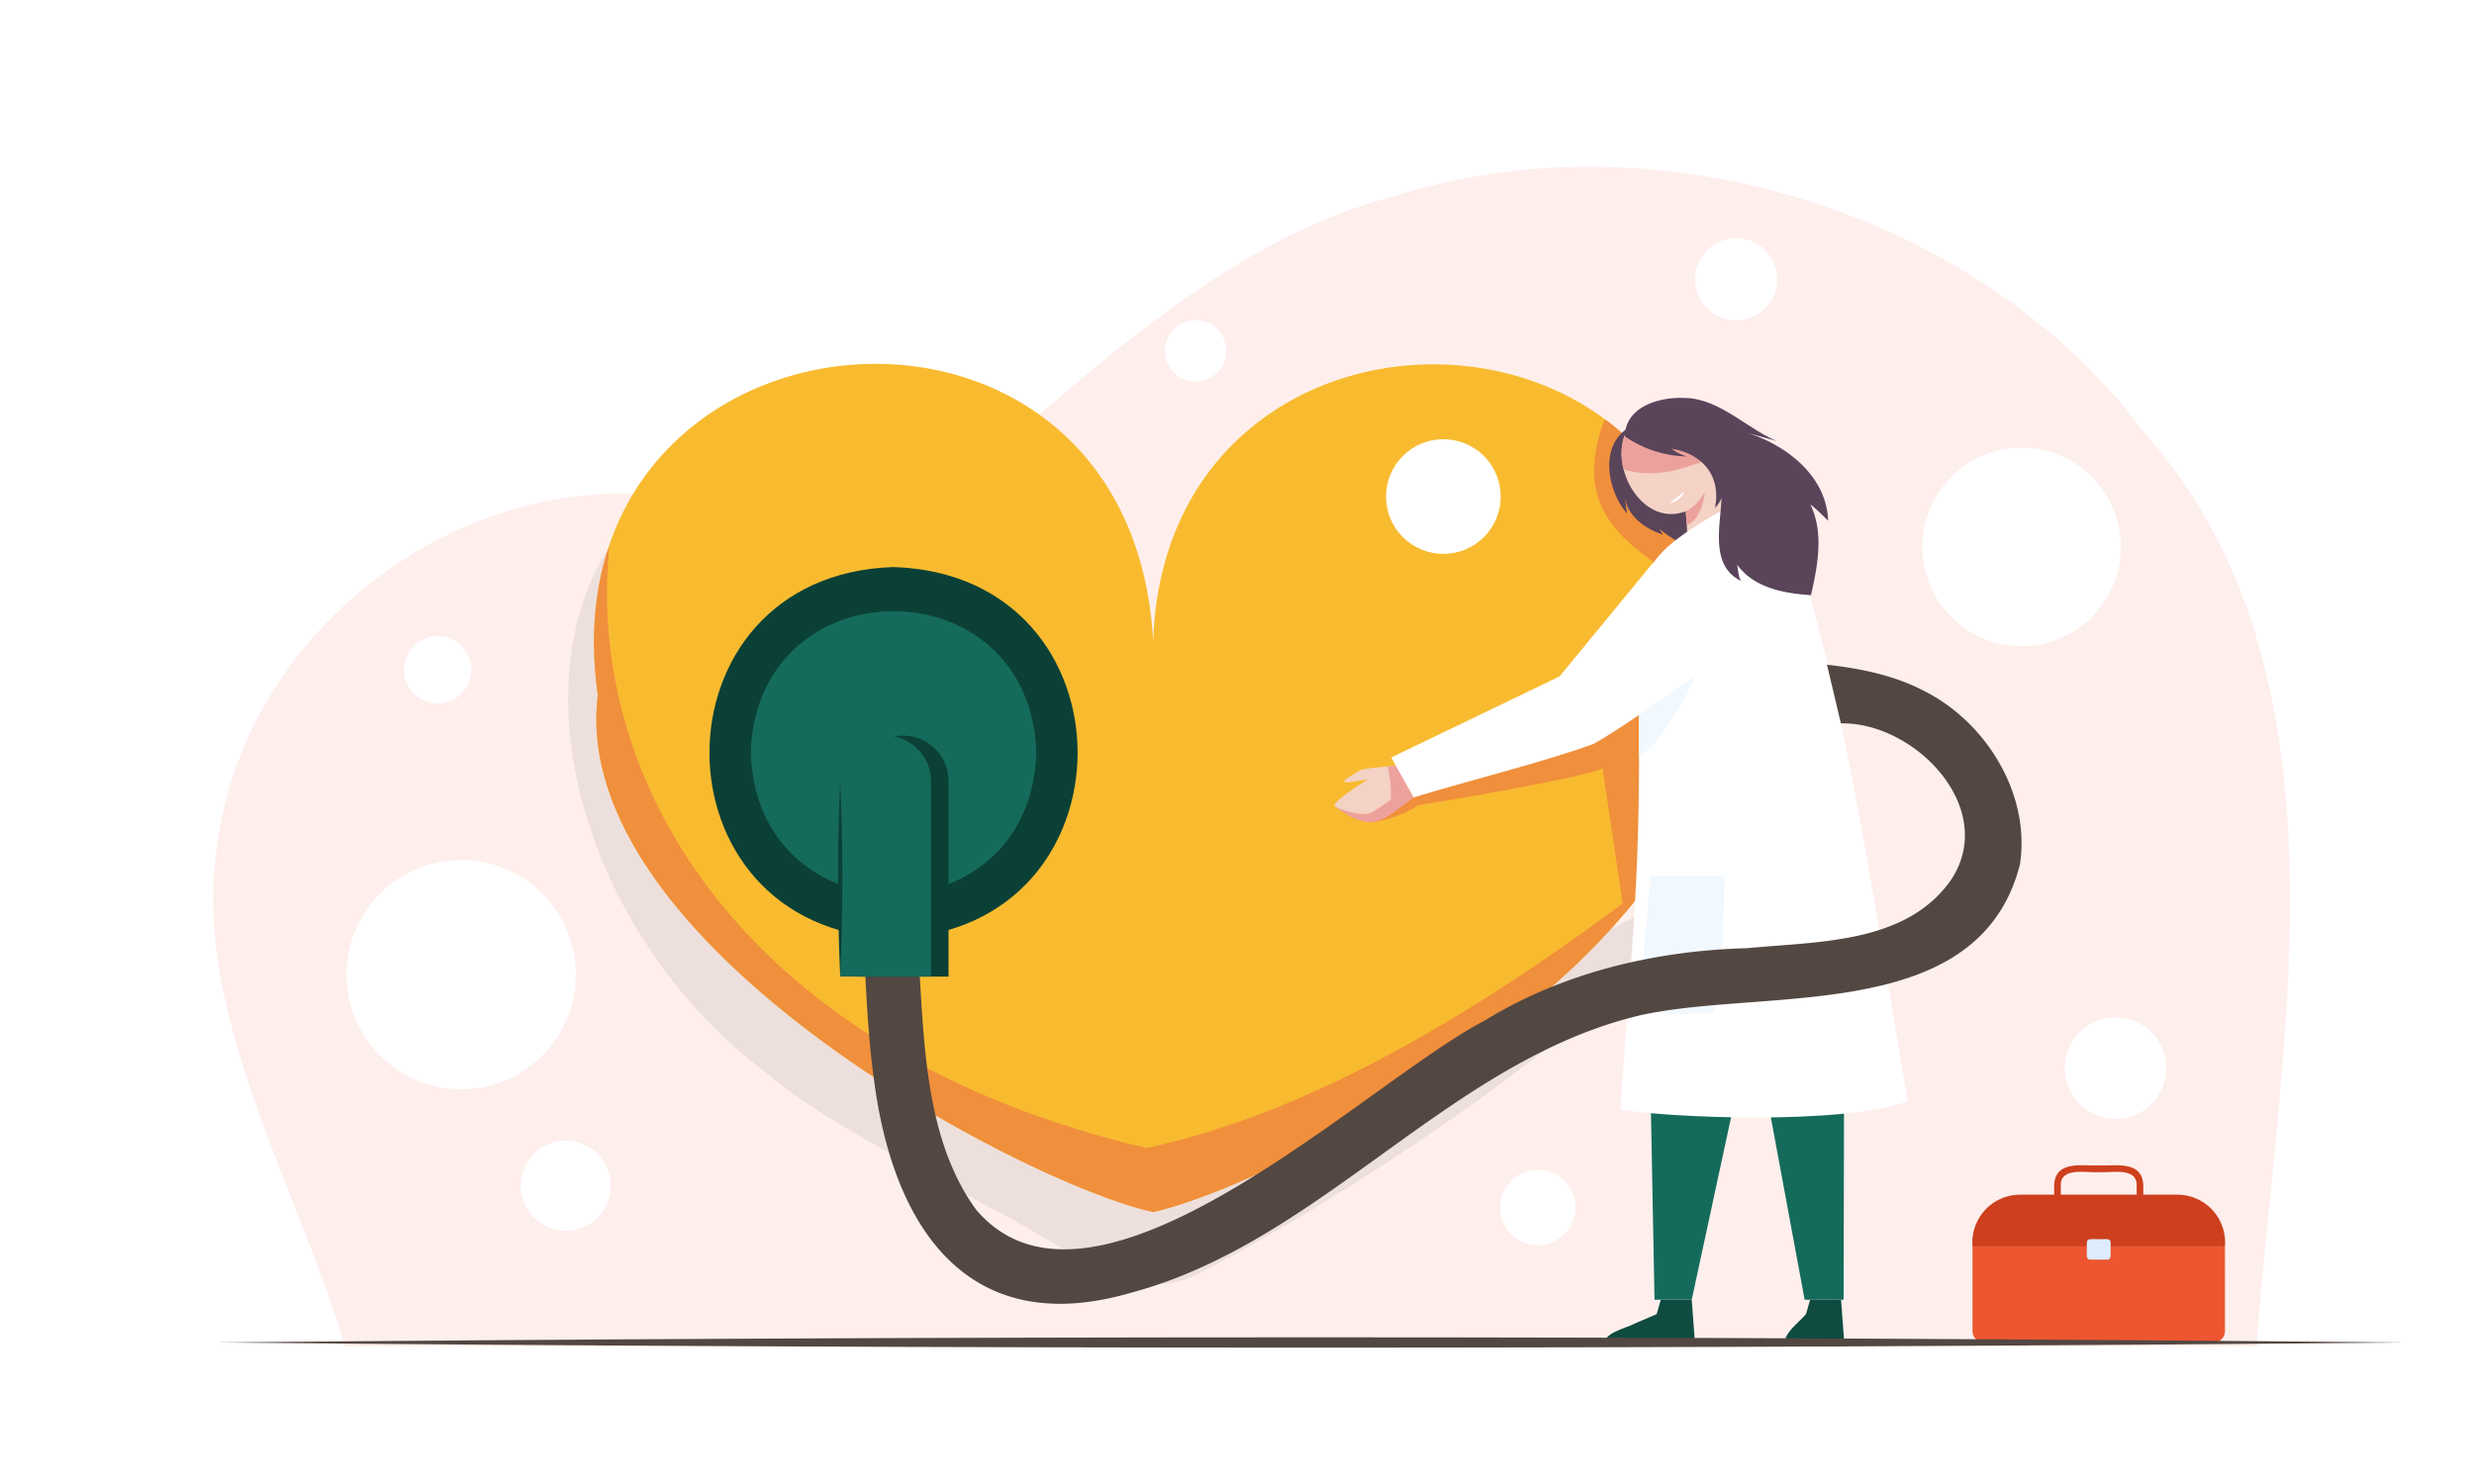 <?xml version="1.0" encoding="UTF-8"?>
<svg xmlns="http://www.w3.org/2000/svg" xmlns:xlink="http://www.w3.org/1999/xlink" id="How_to_be_Healthy_" data-name="How to be Healthy?" width="509" height="305.4" viewBox="0 0 509 305.4">
  <defs>
    <clipPath id="clip-path">
      <path id="Path_3529" data-name="Path 3529" d="M950.648,498.583c-2.364-76.228-112.967-76.172-115.306,0-4.332-83.65-125.945-71.911-114.25,10.976h-.007c-6.254,51.059,87.614,100.522,114.257,106.318,26.861-5.932,120.38-55.141,114.257-106.318h-.007A57.9,57.9,0,0,0,950.648,498.583Z" transform="translate(-720.3 -441.33)" fill="#f9ce68"></path>
    </clipPath>
    <clipPath id="clip-path-2">
      <path id="Path_3538" data-name="Path 3538" d="M1985.1,503a13.7,13.7,0,0,0-.559-2.533h0c-2.277-8.212-13.152-11.585-17.1-2.951-3.836,7.4,3.146,19.983,12.123,16.614.289,3.126.527,8.649.567,10.8,3.7.3,9-1.6,11.057-2.92C1988.675,518.2,1986.155,507.509,1985.1,503Z" transform="translate(-1966.372 -492.457)" fill="#f4d2c6"></path>
    </clipPath>
    <clipPath id="clip-path-3">
      <path id="Path_3546" data-name="Path 3546" d="M1631.567,928.728c-.515.01-7.576.5-8.092,1.006-6.5,3.661-1.487,2.184,1.625,1.84-.079.06-7.62,4.7-6.738,5.56a8.39,8.39,0,0,0,3.482,1.271,7.946,7.946,0,0,0,3.978.053c.873-.313,7.47-5.148,8.059-5.6Z" transform="translate(-1618.29 -928.728)" fill="#f4d2c6"></path>
    </clipPath>
  </defs>
  <path id="Path_3522" data-name="Path 3522" d="M509,305.4H0V0H509Z" fill="#fff"></path>
  <path id="Path_3523" data-name="Path 3523" d="M285.471,444.932H678.78c4.5-61.681,21.414-138.134-23.3-188.327-33.722-45-99.929-65.824-154.692-48.2-39.141,10.317-70.308,44.59-101.137,69.178-10.806-1.711-32.421-5.235-43.215-6.951-45.745-8.3-92.142,26.387-97.4,72.4C254.218,376.578,276.335,413.473,285.471,444.932Z" transform="translate(-214.524 -167.861)" fill="#f7846d" opacity="0.13"></path>
  <path id="Path_3524" data-name="Path 3524" d="M697.468,663.347c-19.315,30.152-4.35,80.882,32.66,108.53C741.769,781.821,762.5,791.73,775.9,799.4c6.555,2.775,26.2,16.661,33.628,15.732a20.01,20.01,0,0,0,9.581-2.387c29.961-15.73,84.833-50.646,107.845-81.737-6.387,3.166-113.935,53.056-123.283,51.095C767.108,776.763,691.349,718.009,697.468,663.347Z" transform="translate(-572.107 -550.799)" opacity="0.07"></path>
  <g id="Group_1395" data-name="Group 1395" transform="translate(122.211 74.879)">
    <path id="Path_3525" data-name="Path 3525" d="M950.648,498.583c-2.364-76.228-112.967-76.172-115.306,0-4.332-83.65-125.945-71.911-114.25,10.976h-.007c-6.254,51.059,87.614,100.522,114.257,106.318,26.861-5.932,120.38-55.141,114.257-106.318h-.007A57.9,57.9,0,0,0,950.648,498.583Z" transform="translate(-720.3 -441.33)" fill="#f8bb30"></path>
    <g id="Group_1394" data-name="Group 1394" clip-path="url(#clip-path)">
      <path id="Path_3526" data-name="Path 3526" d="M698.789,663.347c-4.98,49.414,28.664,104.361,110.48,123.709,32.737-7.025,68.669-26.857,112.918-61.726-17.013,25.357-66.828,70.394-111.505,83.491-53.065-28.656-148.6-62.965-111.892-145.474" transform="translate(-695.639 -625.678)" fill="#f08f3c"></path>
      <path id="Path_3527" data-name="Path 3527" d="M1660.907,862.165a23.83,23.83,0,0,0,10.076-3.614c2.458-.3,35.241-5.8,37.839-7.6l5.223,35.285,8.092-3.83c-.8-11.948-2.415-35.992-3.217-47.937l-49.653,20.121c-2.077,1.885-6.282,5.69-8.36,7.575" transform="translate(-1501.317 -767.766)" fill="#f08f3c"></path>
      <path id="Path_3528" data-name="Path 3528" d="M1935.057,509.412c-5.824,16.106,1.023,23.392,13.806,31.784l8.072-9.315c-1.727-4.075-14.4-22.536-21.879-22.469" transform="translate(-1727.211 -497.861)" fill="#f08f3c"></path>
    </g>
  </g>
  <path id="Path_3530" data-name="Path 3530" d="M1955.24,519.36c-5.919,3.748-4.2,12.942-.187,17.549q-.238-1.759-.475-3.519c.5,4.05,4.225,6.7,7.859,7.867l-.7-1.142a30.644,30.644,0,0,0,13.6,6.2c.412-4.645,2.068-9.2,1.429-13.9C1975.323,522.578,1963.431,520.507,1955.24,519.36Z" transform="translate(-1620.312 -431.242)" fill="#59445a"></path>
  <g id="Group_1407" data-name="Group 1407" transform="translate(274.57 81.884)">
    <path id="Path_3531" data-name="Path 3531" d="M1956.262,1576.51l-.845,2.96-4.564,1.956c-1.818,1.017-6.581,1.828-6.356,4.674h18.849c-.178-2.39-.537-7.2-.715-9.59Z" transform="translate(-1889.144 -1390.913)" fill="#0f4b40"></path>
    <path id="Path_3532" data-name="Path 3532" d="M2168.7,1576.51c-.211.739-.634,2.222-.845,2.96-1.645,1.95-4.6,3.78-4.512,6.63h12.442c-.178-2.39-.537-7.2-.715-9.59Z" transform="translate(-2070.862 -1390.913)" fill="#0f4b40"></path>
    <g id="Group_1396" data-name="Group 1396" transform="translate(63.658 71.479)">
      <path id="Path_3533" data-name="Path 3533" d="M1993.486,904.163c.541,28.38,1.631,85.49,2.172,113.862h7.657c4.385-20.346,13.2-61.243,17.585-81.581-.385-8.1-1.153-24.439-1.538-32.537Z" transform="translate(-1993.486 -903.907)" fill="#156b5b"></path>
    </g>
    <g id="Group_1397" data-name="Group 1397" transform="translate(75.588 71.479)">
      <path id="Path_3534" data-name="Path 3534" d="M2093.176,903.907c-.057,28.444-.171,85.682-.227,114.118h-8.021L2063.8,903.907Z" transform="translate(-2063.801 -903.907)" fill="#156b5b"></path>
    </g>
    <g id="Group_1400" data-name="Group 1400" transform="translate(59.058 1.669)">
      <g id="Group_1399" data-name="Group 1399">
        <path id="Path_3535" data-name="Path 3535" d="M1985.1,503a13.7,13.7,0,0,0-.559-2.533h0c-2.277-8.212-13.152-11.585-17.1-2.951-3.836,7.4,3.146,19.983,12.123,16.614.289,3.126.527,8.649.567,10.8,3.7.3,9-1.6,11.057-2.92C1988.675,518.2,1986.155,507.509,1985.1,503Z" transform="translate(-1966.372 -492.457)" fill="#f4d2c6"></path>
        <g id="Group_1398" data-name="Group 1398" clip-path="url(#clip-path-2)">
          <path id="Path_3536" data-name="Path 3536" d="M1956.633,527.816c3.157,1.754,8.546,2.383,14.081.671,5.252-1.7,7.059-2.07,9.152-3.54-5.834-2.624-15.011-5.554-21.809-4.211Z" transform="translate(-1958.285 -515.659)" fill="#eda19d"></path>
          <path id="Path_3537" data-name="Path 3537" d="M2024.064,599.159c.809-.07,2.769-.95,2.993-2.314Z" transform="translate(-2014.276 -579.134)" fill="#fff"></path>
        </g>
      </g>
      <path id="Path_3539" data-name="Path 3539" d="M2044.163,600.806a9.219,9.219,0,0,0,3.864-3.961c.064,1.513-1.137,6.033-3.653,6.758C2044.321,602.906,2044.215,601.5,2044.163,600.806Z" transform="translate(-2030.964 -579.134)" fill="#eda19d"></path>
    </g>
    <g id="Group_1402" data-name="Group 1402" transform="translate(58.829 22.691)">
      <g id="Group_1401" data-name="Group 1401">
        <path id="Path_3540" data-name="Path 3540" d="M1986.694,616.357c-22.127,12.559-16.992,14.322-17.871,44.552.272,34.438-1.9,49.136-3.8,79.216,9.871,1.69,45.725,3.24,59.077-1.709-5.879-34.04-12.37-81.585-23.381-114.726C1999.885,621.907,1987.938,616.811,1986.694,616.357Z" transform="translate(-1965.024 -616.357)" fill="#fff"></path>
      </g>
      <path id="Path_3541" data-name="Path 3541" d="M1990.167,1062.144h15.218c-.022.485-.505,28.362-2.906,28.327-1.229.123-4.866.184-8.209.061s-6.394-.431-6.451-1.047C1987.632,1088.876,1990.131,1062.681,1990.167,1062.144Z" transform="translate(-1983.943 -986.509)" fill="#f1f8fe"></path>
    </g>
    <path id="Path_3542" data-name="Path 3542" d="M1970.331,490.544a23.22,23.22,0,0,0,12.709,4.122,9.714,9.714,0,0,1-3.082-1.579c6.377,1.013,10.23,5.662,8.91,12.166a5.133,5.133,0,0,0,1.35-2.108c-.2,5.834-2.485,14.188,4.207,17.228-.715-.32-.822-2.641-.99-3.436,3.429,4.789,9.672,5.926,15.194,6.278,1.365-6.1,2.691-12.81-.137-18.694,1.3,1.048,2.468,2.2,3.658,3.371-.3-9.132-8.493-15.5-16.591-18.08l6.013,1.681c-6.2-2.612-11.9-8.838-19.069-8.86C1977.387,482.424,1970.424,484.4,1970.331,490.544Z" transform="translate(-1910.601 -482.619)" fill="#59445a"></path>
    <path id="Path_3543" data-name="Path 3543" d="M1987.513,827.67l11.633-7.975c-1.078,2.919-7.574,14.613-11.633,16.652Z" transform="translate(-1924.868 -762.504)" fill="#f1f8fe"></path>
    <g id="Group_1406" data-name="Group 1406" transform="translate(0 34.083)">
      <g id="Group_1405" data-name="Group 1405" transform="translate(0 41.607)">
        <g id="Group_1404" data-name="Group 1404">
          <path id="Path_3544" data-name="Path 3544" d="M1631.567,928.728c-.515.01-7.576.5-8.092,1.006-6.5,3.661-1.487,2.184,1.625,1.84-.079.06-7.62,4.7-6.738,5.56a8.39,8.39,0,0,0,3.482,1.271,7.946,7.946,0,0,0,3.978.053c.873-.313,7.47-5.148,8.059-5.6Z" transform="translate(-1618.29 -928.728)" fill="#f4d2c6"></path>
          <g id="Group_1403" data-name="Group 1403" clip-path="url(#clip-path-3)">
            <path id="Path_3545" data-name="Path 3545" d="M1680.226,913.648c.782,1.95,1.693,7.532.562,10.484l6.74-5.666-3.746-6.5Z" transform="translate(-1669.717 -914.807)" fill="#eda19d"></path>
          </g>
        </g>
        <path id="Path_3547" data-name="Path 3547" d="M1618.713,959.03c1.2.562,5.394,2.143,7.164,1.427,1.33-.467,6.722-4.607,7.888-5.359l1.156,2.062C1628.275,962.156,1626.339,964.614,1618.713,959.03Z" transform="translate(-1618.641 -950.624)" fill="#eda19d"></path>
      </g>
      <path id="Path_3548" data-name="Path 3548" d="M1740.73,683.575c-4.751,5.777-14.29,17.385-19.039,23.159-8.625,4.154-26,12.53-34.628,16.684l4.611,8.227c10.063-3.143,27.175-7.375,37.023-11.029,7.026-3.923,17.293-11.723,24.062-16.124C1752.747,701.3,1748.607,682.17,1740.73,683.575Z" transform="translate(-1675.395 -683.501)" fill="#fff"></path>
    </g>
  </g>
  <g id="Group_1411" data-name="Group 1411" transform="translate(145.97 116.695)">
    <g id="Group_1408" data-name="Group 1408" transform="translate(32.022 20.119)">
      <path id="Path_3549" data-name="Path 3549" d="M1286.66,847.432c-8.422,33.163-52.463,25.315-78.161,31.068-39.4,9.379-65.469,46.6-104.753,57.1-33.633,9.8-48.963-13.553-52.865-43.922-1.033-7.443-1.431-14.844-1.8-21.782a5.575,5.575,0,0,1,1.423-4.037,5.653,5.653,0,0,1,7.9-.424,5.575,5.575,0,0,1,1.848,3.861c.978,16.535,1.652,35.545,11.712,49.273,24.39,28.507,80.479-26.517,104.429-38.9,16.113-9.958,35.193-14.483,54.08-14.982,14.608-1.412,32.694-.858,41.948-13.971,9.874-14.684-7.24-32.564-22.6-32.3l-2.856-12.06c6.85.743,13.936,2.191,20.085,5.446C1279.771,818.237,1288.867,833.025,1286.66,847.432Z" transform="translate(-1049.07 -806.366)" fill="#534741"></path>
    </g>
    <g id="Group_1410" data-name="Group 1410">
      <g id="Group_1409" data-name="Group 1409">
        <path id="Path_3550" data-name="Path 3550" d="M898.2,764.209c-50.5-1.607-50.486-74.822,0-76.421C948.7,689.4,948.691,762.61,898.2,764.209Z" transform="translate(-860.336 -687.788)" fill="#0b4036"></path>
        <path id="Path_3551" data-name="Path 3551" d="M969.129,770.468c-1.2,38.836-57.567,38.827-58.761,0C911.568,731.632,967.934,731.641,969.129,770.468Z" transform="translate(-901.879 -732.258)" fill="#156b5b"></path>
      </g>
      <path id="Path_3552" data-name="Path 3552" d="M1058.825,941.905h-18.674c0-10.038,0-30.212,0-40.245a9.337,9.337,0,0,1,18.674,0C1058.824,911.684,1058.827,931.882,1058.825,941.905Z" transform="translate(-1009.643 -857.62)" fill="#0b4036"></path>
      <path id="Path_3553" data-name="Path 3553" d="M1037.51,941.905h-18.674c0-10.039,0-30.211,0-40.245a9.337,9.337,0,0,1,18.674,0C1037.509,911.685,1037.511,931.881,1037.51,941.905Z" transform="translate(-991.944 -857.62)" fill="#156b5b"></path>
      <path id="Path_3554" data-name="Path 3554" d="M1016.613,987.6c-.6-13.351-.609-26.894,0-40.245.609,13.351.6,26.894,0,40.245Z" transform="translate(-989.721 -903.314)" fill="#0b4036"></path>
    </g>
  </g>
  <g id="Group_1414" data-name="Group 1414" transform="translate(405.793 239.801)">
    <g id="Group_1412" data-name="Group 1412" transform="translate(0 6.063)">
      <path id="Path_3555" data-name="Path 3555" d="M2391.876,1529.307a2.356,2.356,0,0,0,2.355,2.355c11.775,0,35.459,0,47.23,0a2.355,2.355,0,0,0,2.355-2.355c-.009-4.333.006-13.065,0-17.4h-51.941Z" transform="translate(-2391.847 -1501.253)" fill="#ed5631"></path>
      <path id="Path_3556" data-name="Path 3556" d="M2433.932,1449.1c-8.1,0-24.364,0-32.456,0a9.833,9.833,0,0,0-9.743,10.656h51.941A9.833,9.833,0,0,0,2433.932,1449.1Z" transform="translate(-2391.704 -1449.104)" fill="#ce401d"></path>
    </g>
    <path id="Path_3557" data-name="Path 3557" d="M2534.66,1507.131h-3.573c-.982.027-.588-1.542-.663-2.106.062-.358-.16-1.66.194-1.912.242-.365,1.9-.132,2.255-.194.577.116,2.487-.4,2.449.663v1.444C2535.242,1505.589,2535.646,1507.159,2534.66,1507.131Z" transform="translate(-2506.874 -1487.704)" fill="#dcecfd"></path>
    <g id="Group_1413" data-name="Group 1413" transform="translate(16.835)">
      <path id="Path_3558" data-name="Path 3558" d="M2509.257,1420.89h-18.328c0-.864,0-2.6,0-3.462.245-5.1,5.7-3.9,9.164-4.014,3.455.116,8.923-1.085,9.164,4.014C2509.253,1418.29,2509.26,1420.029,2509.257,1420.89Zm-16.97-1.357H2507.9c0-.525,0-1.58,0-2.1,0-3.795-5.5-2.424-7.807-2.657-2.3.233-7.809-1.138-7.807,2.657C2492.29,1417.952,2492.284,1419.009,2492.287,1419.533Z" transform="translate(-2490.928 -1413.368)" fill="#ce401d"></path>
    </g>
  </g>
  <path id="Path_3559" data-name="Path 3559" d="M262.786,1623.146c149.3-1.406,300.8-1.421,450.094,0-149.294,1.421-300.8,1.407-450.094,0Z" transform="translate(-218.2 -1346.872)" fill="#534741"></path>
  <g id="Group_1415" data-name="Group 1415" transform="translate(61.522 49.012)">
    <circle id="Ellipse_38" data-name="Ellipse 38" cx="23.591" cy="23.591" r="23.591" transform="translate(0 151.567) rotate(-45)" fill="#fff"></circle>
    <circle id="Ellipse_39" data-name="Ellipse 39" cx="11.795" cy="11.795" r="11.795" transform="translate(218.756 53.177) rotate(-45)" fill="#fff"></circle>
    <circle id="Ellipse_40" data-name="Ellipse 40" cx="8.442" cy="8.442" r="8.442" transform="translate(287.236)" fill="#fff"></circle>
    <circle id="Ellipse_41" data-name="Ellipse 41" cx="6.938" cy="6.938" r="6.938" transform="matrix(0.234, -0.972, 0.972, 0.234, 20.137, 93.939)" fill="#fff"></circle>
    <circle id="Ellipse_42" data-name="Ellipse 42" cx="20.423" cy="20.423" r="20.423" transform="translate(325.523 63.536) rotate(-45)" fill="#fff"></circle>
    <circle id="Ellipse_43" data-name="Ellipse 43" cx="6.315" cy="6.315" r="6.315" transform="translate(178.142 16.884)" fill="#fff"></circle>
    <circle id="Ellipse_44" data-name="Ellipse 44" cx="10.44" cy="10.44" r="10.44" transform="translate(358.961 170.806) rotate(-45)" fill="#fff"></circle>
    <circle id="Ellipse_45" data-name="Ellipse 45" cx="7.74" cy="7.74" r="7.74" transform="translate(247.125 191.741)" fill="#fff"></circle>
    <circle id="Ellipse_46" data-name="Ellipse 46" cx="9.272" cy="9.272" r="9.272" transform="translate(42.831 189.834) rotate(-21.73)" fill="#fff"></circle>
  </g>
</svg>
